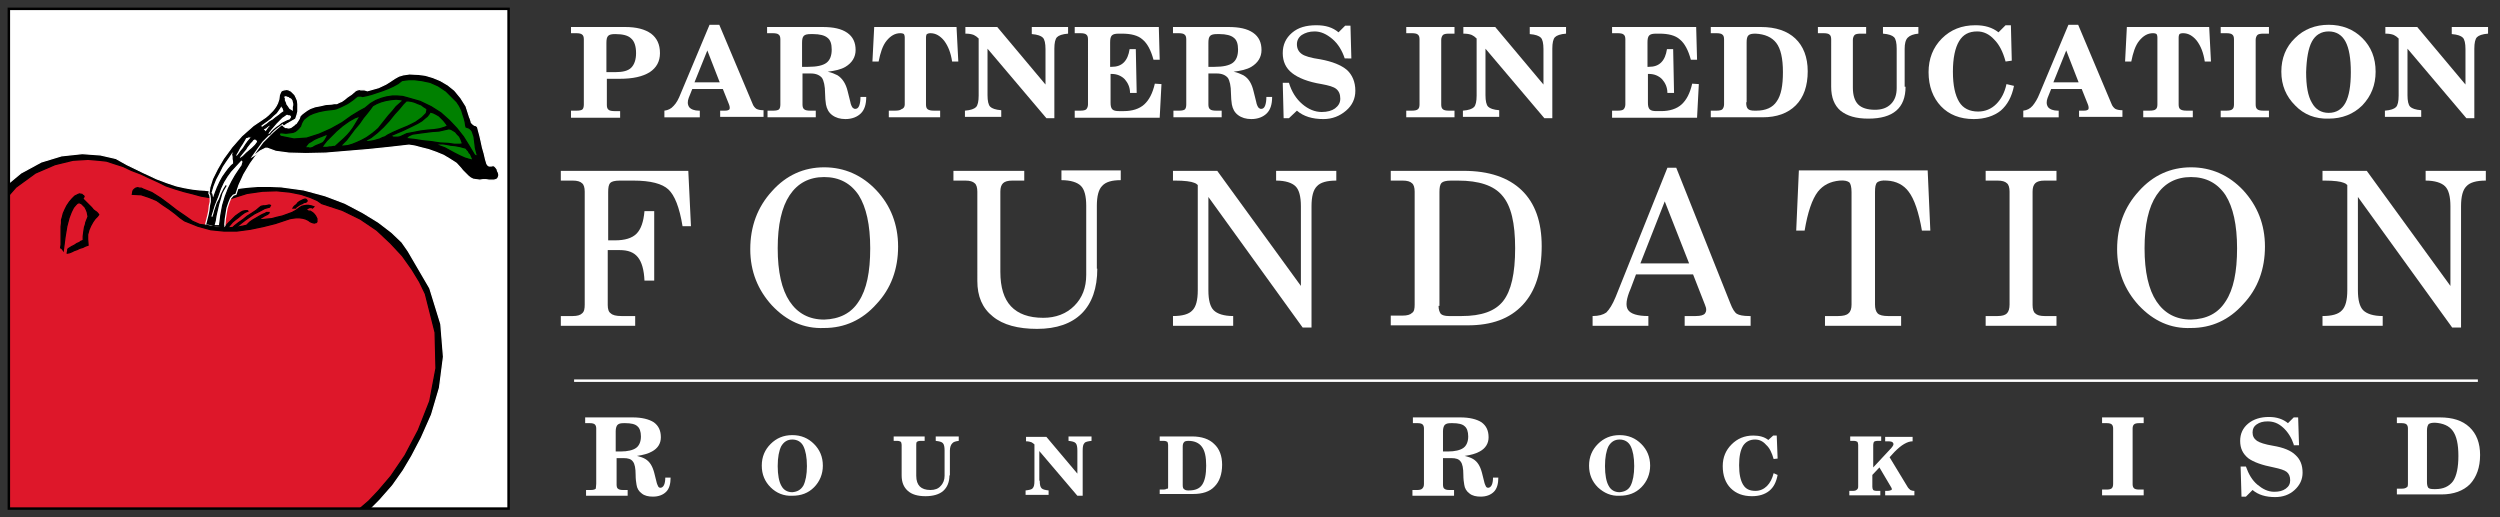 <?xml version="1.0" encoding="utf-8"?>
<!-- Generator: Adobe Illustrator 25.4.1, SVG Export Plug-In . SVG Version: 6.00 Build 0)  -->
<svg version="1.1" xmlns="http://www.w3.org/2000/svg" xmlns:xlink="http://www.w3.org/1999/xlink" x="0px" y="0px"
	 viewBox="0 0 564.8 116.9" style="enable-background:new 0 0 564.8 116.9;" xml:space="preserve">
<rect x="0" y="0" width="564.8" height="116.9" fill="#333333" stroke="none"/>
<style type="text/css">
	.st0{fill:#FFFFFF;}
	
		.st1{clip-path:url(#SVGID_00000081631996511608155260000000633637904482249117_);fill-rule:evenodd;clip-rule:evenodd;stroke:#FFFFFF;stroke-width:0.281;stroke-linecap:square;stroke-miterlimit:10;}
	
		.st2{clip-path:url(#SVGID_00000081631996511608155260000000633637904482249117_);fill-rule:evenodd;clip-rule:evenodd;fill:#DE172A;stroke:#000000;stroke-width:0.281;}
	
		.st3{clip-path:url(#SVGID_00000081631996511608155260000000633637904482249117_);fill-rule:evenodd;clip-rule:evenodd;stroke:#000000;stroke-width:0.281;}
	
		.st4{clip-path:url(#SVGID_00000081631996511608155260000000633637904482249117_);fill-rule:evenodd;clip-rule:evenodd;fill:#008000;stroke:#000000;stroke-width:0.281;}
	
		.st5{clip-path:url(#SVGID_00000081631996511608155260000000633637904482249117_);fill-rule:evenodd;clip-rule:evenodd;fill:#FFFFFF;stroke:#000000;stroke-width:0.281;}
	.st6{fill:none;stroke:#FFFFFF;stroke-width:0.562;}
</style>
<g>
	<g>
		<path class="st0" d="M131.9,23.6V8.9c0-0.5-0.1-0.9-0.4-1.1c-0.2-0.2-0.7-0.3-1.3-0.3H129V6.1h5.5h6.7c2.6,0,4.5,0.5,5.9,1.5
			c1.3,1,2,2.4,2,4.4c0,1.9-0.8,3.3-2.3,4.3c-1.6,1-3.8,1.5-6.8,1.5h-2.9v5.9c0,0.5,0.1,0.9,0.4,1.1c0.2,0.2,0.7,0.3,1.3,0.3h1.3
			v1.5h-5.4H129V25h1.3c0.6,0,1.1-0.1,1.3-0.3C131.8,24.5,131.9,24.1,131.9,23.6z M136.9,16.3h2.1c1.7,0,2.9-0.3,3.6-1
			c0.7-0.7,1.1-1.8,1.1-3.3c0-1.6-0.4-2.7-1.1-3.3c-0.7-0.7-1.9-1-3.6-1H139c-0.8,0-1.3,0.1-1.6,0.4c-0.3,0.3-0.4,0.8-0.4,1.6V16.3z
			"/>
		<path class="st0" d="M153.8,21.1l6.5-15.5h1.1h1.1l7.5,17.8c0.2,0.6,0.6,1,0.9,1.2c0.4,0.2,0.9,0.3,1.6,0.3v1.5h-4.9h-4.9V25h1.1
			c0.5,0,0.8-0.1,1-0.3c0.1-0.2,0.1-0.6-0.1-1.1l-1.4-3.5h-6.9l-0.8,2c-0.3,0.8-0.3,1.5,0.1,2.1c0.4,0.5,1.2,0.8,2.2,0.8h0.2v1.5h-4
			h-4V25c0.8-0.1,1.5-0.4,2.1-1.1C152.8,23.3,153.3,22.4,153.8,21.1z M156.9,18.6h5.7l-2.8-7.2h0L156.9,18.6z"/>
		<path class="st0" d="M176.3,23.6V8.9c0-0.5-0.1-0.9-0.4-1.1c-0.2-0.2-0.7-0.3-1.3-0.3h-1.3V6.1h5.5h7c2.5,0,4.3,0.4,5.6,1.3
			c1.3,0.9,1.9,2.2,1.9,3.9c0,1.6-0.8,2.9-2.3,3.8c-1,0.6-2.4,0.9-4,1.1c0.9,0.2,1.6,0.5,2.2,0.8c1.1,0.7,1.9,1.9,2.3,3.6l0.6,2.4
			c0.1,0.6,0.3,1,0.5,1.3c0.2,0.2,0.4,0.3,0.6,0.3c0.4,0,0.7-0.2,0.9-0.7c0.2-0.5,0.3-1.2,0.3-2h1.3c0,1.7-0.4,2.9-1.2,3.7
			c-0.8,0.8-2,1.3-3.5,1.3c-1.2,0-2.2-0.3-3-0.9c-0.8-0.6-1.2-1.4-1.4-2.4c-0.1-0.7-0.2-1.6-0.2-2.5c0-1.7-0.3-2.9-0.7-3.5
			c-0.5-0.6-1.3-1-2.5-1h-1.9v7c0,0.5,0.1,0.9,0.4,1.1c0.2,0.2,0.7,0.3,1.3,0.3h1.3v1.5h-5.4h-5.5V25h1.3c0.6,0,1.1-0.1,1.3-0.3
			C176.2,24.5,176.3,24.1,176.3,23.6z M181.3,15.1h1.3c1.9,0,3.3-0.3,4.1-0.9c0.8-0.6,1.2-1.6,1.2-3c0-1.3-0.3-2.2-1-2.7
			c-0.6-0.5-1.7-0.8-3.2-0.8h-0.5c-0.8,0-1.3,0.1-1.6,0.4c-0.3,0.3-0.4,0.8-0.4,1.6V15.1z"/>
		<path class="st0" d="M204.4,23.6V8.5c0-0.4-0.1-0.7-0.2-0.8c-0.1-0.1-0.4-0.2-0.8-0.2c-1.2,0-2.2,0.6-3.1,1.7
			c-0.9,1.1-1.4,2.7-1.8,4.7h-1.4l0.2-3.9l0.2-3.9h9.3h9.3l0.2,3.9l0.2,3.9h-1.4c-0.3-2-0.9-3.5-1.8-4.7c-0.9-1.1-1.9-1.7-3.1-1.7
			c-0.4,0-0.6,0.1-0.8,0.2c-0.1,0.1-0.2,0.4-0.2,0.8v15.1c0,0.5,0.1,0.9,0.4,1.1c0.3,0.2,0.7,0.3,1.4,0.3h1.4v1.5h-5.8h-5.8V25h1.4
			c0.7,0,1.2-0.1,1.4-0.3C204.2,24.5,204.4,24.1,204.4,23.6z"/>
		<path class="st0" d="M223.1,21.5c0,1.3,0.2,2.2,0.6,2.6c0.4,0.4,1.2,0.7,2.5,0.8v1.5h-4.1h-4.1V25c1.3-0.1,2.1-0.4,2.5-0.8
			c0.4-0.4,0.6-1.3,0.6-2.6V8.7c-0.4-0.4-0.7-0.6-1.1-0.8c-0.5-0.2-1.1-0.3-1.9-0.3V6.1h3.6h3.6l10.9,13v-8c0-1.3-0.2-2.2-0.6-2.6
			c-0.4-0.4-1.2-0.7-2.5-0.8V6.1h4.1h4.1v1.5c-1.3,0.1-2.1,0.4-2.5,0.8c-0.4,0.4-0.6,1.3-0.6,2.6v15.7h-0.9h-0.9L223.1,11V21.5z"/>
		<path class="st0" d="M242.8,26.5V25h1.3c0.6,0,1.1-0.1,1.3-0.3c0.2-0.2,0.4-0.6,0.4-1.1V8.9c0-0.5-0.1-0.9-0.4-1.1
			c-0.2-0.2-0.7-0.3-1.3-0.3h-1.3V6.1h8h11l0.1,3.7l0.1,3.7h-1.4c-0.6-2.2-1.4-3.7-2.5-4.6c-1-0.9-2.6-1.3-4.6-1.3h-0.7
			c-0.8,0-1.3,0.1-1.6,0.4c-0.3,0.3-0.4,0.8-0.4,1.6v5.5h0.3c1.2,0,2.1-0.3,2.8-1c0.7-0.7,1.1-1.7,1.3-3h1.4l0.1,4.9l0.1,5h-1.5
			c0-1.3-0.5-2.3-1.2-3.1c-0.8-0.8-1.8-1.2-3-1.2h-0.2v6.5c0,0.7,0.1,1.2,0.4,1.5c0.3,0.3,0.8,0.4,1.5,0.4h1.1
			c1.9,0,3.5-0.5,4.6-1.5c1.1-1,1.9-2.5,2.4-4.7l1.5,0.1l-0.2,3.8l-0.2,3.8h-11.2H242.8z"/>
		<path class="st0" d="M268,23.6V8.9c0-0.5-0.1-0.9-0.4-1.1c-0.2-0.2-0.7-0.3-1.3-0.3h-1.3V6.1h5.5h7c2.5,0,4.3,0.4,5.6,1.3
			c1.3,0.9,1.9,2.2,1.9,3.9c0,1.6-0.8,2.9-2.3,3.8c-1,0.6-2.4,0.9-4,1.1c0.9,0.2,1.6,0.5,2.2,0.8c1.2,0.7,1.9,1.9,2.3,3.6l0.6,2.4
			c0.1,0.6,0.3,1,0.5,1.3c0.2,0.2,0.4,0.3,0.6,0.3c0.4,0,0.7-0.2,0.9-0.7c0.2-0.5,0.3-1.2,0.3-2h1.3c0,1.7-0.4,2.9-1.2,3.7
			c-0.8,0.8-2,1.3-3.5,1.3c-1.2,0-2.2-0.3-3-0.9c-0.8-0.6-1.2-1.4-1.4-2.4c-0.1-0.7-0.2-1.6-0.2-2.5c0-1.7-0.3-2.9-0.7-3.5
			c-0.5-0.6-1.3-1-2.5-1h-1.9v7c0,0.5,0.1,0.9,0.4,1.1c0.2,0.2,0.7,0.3,1.3,0.3h1.3v1.5h-5.4h-5.5V25h1.3c0.6,0,1.1-0.1,1.3-0.3
			C267.9,24.5,268,24.1,268,23.6z M273.1,15.1h1.3c1.9,0,3.3-0.3,4.1-0.9c0.8-0.6,1.2-1.6,1.2-3c0-1.3-0.3-2.2-1-2.7
			c-0.6-0.5-1.7-0.8-3.2-0.8h-0.5c-0.8,0-1.3,0.1-1.6,0.4c-0.3,0.3-0.4,0.8-0.4,1.6V15.1z"/>
		<path class="st0" d="M303.8,13.2c-0.6-1.8-1.5-3.3-2.8-4.4c-1.3-1.1-2.6-1.7-4-1.7c-1.2,0-2.1,0.3-2.9,0.8
			c-0.7,0.5-1.1,1.2-1.1,2.1c0,1,0.4,1.7,1.1,2.2c0.7,0.5,2.1,0.9,4.2,1.2c2.7,0.5,4.7,1.3,6,2.4c1.2,1.1,1.9,2.7,1.9,4.7
			c0,1.8-0.7,3.3-2.1,4.5c-1.4,1.2-3.1,1.9-5.1,1.9c-2.5,0-4.5-0.6-6-1.9l-1.8,1.7h-1.2l-0.2-8h1.4c0.6,2,1.6,3.6,3,4.8
			c1.4,1.2,2.9,1.8,4.4,1.8c1.3,0,2.3-0.3,3-0.8c0.8-0.6,1.2-1.3,1.2-2.2c0-1-0.3-1.7-0.9-2.2c-0.6-0.5-1.7-0.8-3.3-1.1
			c-3.1-0.5-5.3-1.4-6.7-2.5c-1.4-1.1-2.1-2.6-2.1-4.5c0-1.9,0.7-3.4,2.1-4.6c1.4-1.2,3.2-1.7,5.5-1.7c2.1,0,3.7,0.5,5,1.6l1.5-1.5
			h1.2l0.2,7.4H303.8z"/>
		<path class="st0" d="M320.7,23.6V8.9c0-0.5-0.1-0.9-0.4-1.1c-0.2-0.2-0.7-0.3-1.3-0.3h-1.3V6.1h5.4h5.5v1.5h-1.3
			c-0.6,0-1.1,0.1-1.3,0.3c-0.2,0.2-0.4,0.6-0.4,1.1v14.6c0,0.5,0.1,0.9,0.4,1.1c0.2,0.2,0.7,0.3,1.3,0.3h1.3v1.5h-5.4h-5.5V25h1.3
			c0.6,0,1.1-0.1,1.3-0.3C320.6,24.5,320.7,24.1,320.7,23.6z"/>
		<path class="st0" d="M335.6,21.5c0,1.3,0.2,2.2,0.6,2.6c0.4,0.4,1.2,0.7,2.5,0.8v1.5h-4.1h-4.1V25c1.3-0.1,2.1-0.4,2.5-0.8
			c0.4-0.4,0.6-1.3,0.6-2.6V8.7c-0.4-0.4-0.7-0.6-1.1-0.8c-0.5-0.2-1.1-0.3-1.9-0.3V6.1h3.6h3.6l10.9,13v-8c0-1.3-0.2-2.2-0.6-2.6
			c-0.4-0.4-1.2-0.7-2.5-0.8V6.1h4.1h4.1v1.5c-1.3,0.1-2.1,0.4-2.5,0.8c-0.4,0.4-0.6,1.3-0.6,2.6v15.7h-0.9h-0.9L335.6,11V21.5z"/>
		<path class="st0" d="M364.2,26.5V25h1.3c0.6,0,1.1-0.1,1.3-0.3c0.2-0.2,0.4-0.6,0.4-1.1V8.9c0-0.5-0.1-0.9-0.4-1.1
			c-0.2-0.2-0.7-0.3-1.3-0.3h-1.3V6.1h8h11l0.1,3.7l0.1,3.7H382c-0.6-2.2-1.4-3.7-2.5-4.6c-1-0.9-2.6-1.3-4.6-1.3h-0.7
			c-0.8,0-1.3,0.1-1.6,0.4c-0.3,0.3-0.4,0.8-0.4,1.6v5.5h0.3c1.2,0,2.1-0.3,2.8-1c0.7-0.7,1.1-1.7,1.3-3h1.4l0.1,4.9l0.1,5h-1.5
			c0-1.3-0.5-2.3-1.2-3.1c-0.8-0.8-1.8-1.2-3-1.2h-0.2v6.5c0,0.7,0.1,1.2,0.4,1.5c0.3,0.3,0.8,0.4,1.5,0.4h1.1
			c1.9,0,3.5-0.5,4.6-1.5c1.1-1,1.9-2.5,2.4-4.7l1.5,0.1l-0.2,3.8l-0.2,3.8h-11.2H364.2z"/>
		<path class="st0" d="M389.5,23.6V8.9c0-0.5-0.1-0.9-0.4-1.1c-0.2-0.2-0.7-0.3-1.3-0.3h-1.3V6.1h5.5h5.8c3.4,0,6,0.9,7.8,2.6
			c1.8,1.7,2.8,4.2,2.8,7.4c0,3.3-0.9,5.9-2.7,7.7c-1.8,1.8-4.3,2.7-7.5,2.7H392h-5.5V25h1.3c0.6,0,1.1-0.1,1.3-0.3
			C389.3,24.5,389.5,24.1,389.5,23.6z M394.5,23.1c0,0.7,0.1,1.2,0.4,1.5c0.3,0.3,0.8,0.4,1.5,0.4h0.4c2.1,0,3.7-0.7,4.6-2.1
			c1-1.4,1.4-3.6,1.4-6.6c0-3.1-0.5-5.3-1.5-6.6c-1-1.3-2.6-2-4.7-2.1c-0.8,0-1.3,0.1-1.6,0.4c-0.3,0.3-0.4,0.8-0.4,1.6V23.1z"/>
		<path class="st0" d="M430.5,19.6c0,2.4-0.7,4.2-2.1,5.4c-1.4,1.2-3.5,1.8-6.3,1.8c-2.8,0-4.8-0.6-6.3-1.8c-1.4-1.2-2.1-3-2.1-5.4
			V8.9c0-0.5-0.1-0.9-0.4-1.1c-0.2-0.2-0.7-0.3-1.3-0.3h-1.3V6.1h5.4h5.5v1.5h-1.3c-0.6,0-1.1,0.1-1.3,0.3c-0.2,0.2-0.4,0.6-0.4,1.1
			v10.8c0,1.7,0.4,3,1.2,3.8c0.8,0.8,2.1,1.2,3.8,1.2c1.5,0,2.7-0.4,3.6-1.3c0.9-0.9,1.3-2.1,1.3-3.6V11c0-1.3-0.2-2.2-0.6-2.6
			c-0.4-0.4-1.2-0.7-2.5-0.8V6.1h4h4v1.5c-1.1,0.1-1.9,0.4-2.4,0.9c-0.5,0.5-0.7,1.4-0.7,2.5V19.6z"/>
		<path class="st0" d="M455,19.4c-0.5,2.5-1.5,4.3-3,5.6c-1.5,1.2-3.6,1.9-6.1,1.9c-3.1,0-5.6-1-7.4-2.9c-1.8-1.9-2.8-4.5-2.8-7.7
			c0-3,1-5.6,3-7.6c2-2,4.5-3,7.6-3c2.1,0,3.8,0.5,5.2,1.6l1.6-1.6h1.2l0.2,8l-1.4,0.2c-0.6-2.2-1.4-3.8-2.6-5
			c-1.1-1.2-2.4-1.8-3.8-1.8c-1.9,0-3.2,0.7-4.1,2.2c-0.9,1.5-1.4,3.8-1.4,6.9c0,3.1,0.5,5.3,1.4,6.8c0.9,1.5,2.4,2.2,4.3,2.2
			c1.6,0,3-0.6,4.1-1.7c1.1-1.1,1.9-2.6,2.3-4.5L455,19.4z"/>
		<path class="st0" d="M460.8,21.1l6.5-15.5h1.1h1.1l7.5,17.8c0.2,0.6,0.6,1,0.9,1.2c0.4,0.2,0.9,0.3,1.6,0.3v1.5h-4.9h-4.9V25h1.1
			c0.5,0,0.8-0.1,1-0.3c0.1-0.2,0.1-0.6-0.1-1.1l-1.4-3.5h-6.9l-0.8,2c-0.3,0.8-0.3,1.5,0.1,2.1c0.4,0.5,1.2,0.8,2.2,0.8h0.2v1.5h-4
			h-4V25c0.8-0.1,1.5-0.4,2.1-1.1C459.7,23.3,460.3,22.4,460.8,21.1z M463.9,18.6h5.7l-2.8-7.2h0L463.9,18.6z"/>
		<path class="st0" d="M487.4,23.6V8.5c0-0.4-0.1-0.7-0.2-0.8c-0.1-0.1-0.4-0.2-0.8-0.2c-1.2,0-2.2,0.6-3.1,1.7
			c-0.9,1.1-1.4,2.7-1.8,4.7h-1.4l0.2-3.9l0.2-3.9h9.3h9.3l0.2,3.9l0.2,3.9h-1.4c-0.3-2-0.9-3.5-1.8-4.7c-0.9-1.1-1.9-1.7-3.1-1.7
			c-0.4,0-0.7,0.1-0.8,0.2c-0.1,0.1-0.2,0.4-0.2,0.8v15.1c0,0.5,0.1,0.9,0.4,1.1c0.3,0.2,0.7,0.3,1.4,0.3h1.4v1.5H490h-5.8V25h1.4
			c0.7,0,1.2-0.1,1.4-0.3C487.3,24.5,487.4,24.1,487.4,23.6z"/>
		<path class="st0" d="M504.7,23.6V8.9c0-0.5-0.1-0.9-0.4-1.1c-0.2-0.2-0.7-0.3-1.3-0.3h-1.3V6.1h5.4h5.5v1.5h-1.3
			c-0.6,0-1.1,0.1-1.3,0.3c-0.2,0.2-0.4,0.6-0.4,1.1v14.6c0,0.5,0.1,0.9,0.4,1.1c0.2,0.2,0.7,0.3,1.3,0.3h1.3v1.5h-5.4h-5.5V25h1.3
			c0.6,0,1.1-0.1,1.3-0.3C504.6,24.5,504.7,24.1,504.7,23.6z"/>
		<path class="st0" d="M518.5,23.8c-2-2-3.1-4.5-3.1-7.6c0-3,1-5.6,3.1-7.6c2-2,4.6-3,7.6-3c3,0,5.6,1,7.6,3c2,2,3,4.5,3,7.6
			c0,3-1,5.5-3,7.6c-2,2-4.6,3-7.6,3C523.1,26.9,520.5,25.9,518.5,23.8z M529.9,23.2c0.8-1.5,1.2-3.8,1.2-6.9c0-3.1-0.4-5.4-1.2-6.9
			c-0.8-1.5-2.1-2.3-3.8-2.3c-1.7,0-3,0.8-3.8,2.3c-0.8,1.5-1.2,3.8-1.3,6.9c0,3.1,0.4,5.4,1.3,6.9c0.8,1.5,2.1,2.3,3.8,2.3
			C527.8,25.5,529.1,24.7,529.9,23.2z"/>
		<path class="st0" d="M543.9,21.5c0,1.3,0.2,2.2,0.6,2.6c0.4,0.4,1.2,0.7,2.5,0.8v1.5h-4.1h-4.1V25c1.3-0.1,2.1-0.4,2.5-0.8
			c0.4-0.4,0.6-1.3,0.6-2.6V8.7c-0.4-0.4-0.7-0.6-1.1-0.8c-0.5-0.2-1.1-0.3-1.9-0.3V6.1h3.6h3.6l10.9,13v-8c0-1.3-0.2-2.2-0.6-2.6
			c-0.4-0.4-1.2-0.7-2.5-0.8V6.1h4.1h4.1v1.5c-1.3,0.1-2.1,0.4-2.5,0.8c-0.4,0.4-0.6,1.3-0.6,2.6v15.7h-0.9h-0.9L543.9,11V21.5z"/>
	</g>
	<g>
		<path class="st0" d="M132.1,68.8V43.3c0-0.9-0.2-1.6-0.6-1.9c-0.4-0.4-1.1-0.6-2.1-0.6h-2.7v-2.2h10.7h18.1l0.3,6.2l0.3,6.3h-1.9
			c-0.7-4.3-1.8-7-3.2-8.3c-1.4-1.3-4-2-7.9-2h-3.1c-1.1,0-1.8,0.2-2.1,0.5c-0.4,0.4-0.5,1.1-0.5,2.1v10.9h1.5
			c2.3,0,3.9-0.5,4.9-1.5c1-1,1.6-2.7,1.8-5.1h2.2v7.8v7.9h-2.2c-0.1-2.4-0.6-4.2-1.5-5.3c-0.9-1.1-2.2-1.6-4.1-1.6h-2.7v12.4
			c0,0.9,0.2,1.6,0.7,1.9c0.4,0.4,1.2,0.6,2.4,0.6h3.1v2.2h-8.4h-8.4v-2.2h2.7c1,0,1.7-0.2,2.1-0.6C132,70.4,132.1,69.7,132.1,68.8z
			"/>
		<path class="st0" d="M174.4,69c-3.2-3.5-4.9-7.7-4.9-12.7c0-5.1,1.6-9.5,4.9-13.1c3.2-3.6,7.2-5.4,11.8-5.4
			c4.6,0,8.6,1.8,11.8,5.2s4.9,7.7,4.9,12.7c0,5.1-1.6,9.5-4.9,13c-3.2,3.6-7.2,5.4-11.8,5.4C181.6,74.3,177.7,72.5,174.4,69z
			 M194,68.1c1.8-2.7,2.6-6.7,2.6-12c0-5.3-0.9-9.3-2.6-12c-1.8-2.7-4.4-4.1-7.8-4.1c-3.4,0-6,1.4-7.8,4.1c-1.8,2.7-2.7,6.7-2.7,12
			c0,5.3,0.9,9.3,2.7,12c1.8,2.7,4.4,4.1,7.8,4.1C189.6,72.1,192.3,70.8,194,68.1z"/>
		<path class="st0" d="M247.9,60.7c0,4.4-1.2,7.8-3.5,10.1c-2.3,2.3-5.7,3.5-10.1,3.5c-4.3,0-7.7-0.9-10-2.8c-2.4-1.9-3.5-4.6-3.5-8
			V43.3c0-0.9-0.2-1.6-0.6-1.9c-0.4-0.4-1.1-0.6-2.1-0.6h-2.7v-2.2h8h8v2.2h-2.7c-1,0-1.7,0.2-2.1,0.6c-0.4,0.4-0.6,1-0.6,1.9v18.1
			c0,3.5,0.8,6.1,2.4,7.8c1.6,1.7,4,2.6,7.3,2.6c2.8,0,5.2-0.9,7-2.7c1.8-1.8,2.7-4.1,2.7-7V46.5c0-2.2-0.4-3.7-1.2-4.5
			c-0.8-0.8-2.3-1.3-4.4-1.3v-2.2h6.7h6.7v2.2c-2,0-3.4,0.4-4.2,1.3c-0.8,0.8-1.2,2.3-1.2,4.5V60.7z"/>
		<path class="st0" d="M273,65.6c0,2.2,0.4,3.7,1.2,4.5c0.8,0.8,2.3,1.3,4.4,1.3v2.2h-6.8h-6.8v-2.2c2.1,0,3.6-0.4,4.4-1.3
			c0.8-0.8,1.2-2.3,1.2-4.5V41.8c-0.3-0.3-0.5-0.4-0.8-0.5c-0.7-0.3-2.2-0.5-4.3-0.5h-0.5v-2.2h5h5l18.9,26v-18
			c0-2.2-0.4-3.7-1.2-4.5c-0.8-0.8-2.3-1.3-4.4-1.3v-2.2h6.8h6.8v2.2c-2.1,0-3.6,0.4-4.4,1.3c-0.8,0.8-1.2,2.3-1.2,4.5v27.4h-1h-1
			L273,44.5V65.6z"/>
		<path class="st0" d="M319.6,68.8V43.3c0-0.9-0.2-1.6-0.6-1.9c-0.4-0.4-1.1-0.6-2.1-0.6h-2.7v-2.2h8h8.5c5.7,0,10.1,1.5,13.1,4.4
			s4.5,7.1,4.5,12.6c0,5.8-1.4,10.2-4.3,13.3c-2.9,3.1-7,4.6-12.4,4.6h-9.4h-8v-2.2h2.7c1,0,1.7-0.2,2.1-0.6
			C319.5,70.4,319.6,69.7,319.6,68.8z M325,69.1c0,0.8,0.2,1.4,0.5,1.8c0.3,0.3,0.9,0.5,1.8,0.5h2.9c4.5,0,7.6-1.1,9.4-3.4
			c1.8-2.3,2.7-6.2,2.7-11.9c0-5.7-0.9-9.6-2.9-11.9c-1.9-2.3-5.3-3.4-10-3.4h-1.6c-1.1,0-1.8,0.2-2.1,0.5c-0.4,0.4-0.5,1.1-0.5,2.1
			V69.1z"/>
		<path class="st0" d="M365,67.1l11.7-29.2h1h1l12.2,30.6c0.5,1.3,1,2.1,1.5,2.4c0.5,0.3,1.4,0.5,2.8,0.5h0.3v2.2H388h-7.4v-2.2h2.5
			c1.1,0,1.8-0.2,2.1-0.6c0.3-0.4,0.4-1,0-1.9l-2.7-6.9h-12.9l-1.2,3.2c-1,2.3-1.2,3.9-0.6,4.8c0.6,0.9,2.1,1.4,4.6,1.4v2.2h-6.3
			h-6.3v-2.2c1.4,0,2.4-0.3,3.1-0.8C363.6,69.9,364.3,68.8,365,67.1z M370.6,59.5h11l-5.5-14h0L370.6,59.5z"/>
		<path class="st0" d="M418.3,68.8V43.4c0-1.1-0.2-1.9-0.5-2.2c-0.4-0.3-1.1-0.5-2.2-0.4c-2.1,0.2-3.7,1-4.9,2.5
			c-1.3,1.7-2.3,4.6-3,8.8h-1.9l0.3-6.8l0.3-6.8H421h14.5l0.3,6.8l0.3,6.8h-1.9c-0.7-4.1-1.7-7.1-3-8.8c-1.1-1.5-2.8-2.4-4.9-2.5
			c-1.1-0.1-1.8,0.1-2.2,0.4c-0.4,0.4-0.5,1.1-0.5,2.2v25.4c0,0.9,0.2,1.6,0.6,2c0.4,0.4,1.2,0.6,2.3,0.6h3v2.2H421h-8.7v-2.2h3
			c1.1,0,1.9-0.2,2.3-0.6C418.1,70.4,418.3,69.7,418.3,68.8z"/>
		<path class="st0" d="M454,68.8V43.3c0-0.9-0.2-1.6-0.6-1.9c-0.4-0.4-1.1-0.6-2.1-0.6h-2.7v-2.2h8h8v2.2h-2.7c-1,0-1.7,0.2-2.1,0.6
			c-0.4,0.4-0.6,1-0.6,1.9v25.6c0,0.9,0.2,1.6,0.6,1.9c0.4,0.4,1.1,0.6,2.1,0.6h2.7v2.2h-8h-8v-2.2h2.7c1,0,1.7-0.2,2.1-0.6
			C453.8,70.4,454,69.7,454,68.8z"/>
		<path class="st0" d="M483.2,69c-3.2-3.5-4.9-7.7-4.9-12.7c0-5.1,1.6-9.5,4.9-13.1c3.2-3.6,7.2-5.4,11.8-5.4
			c4.6,0,8.6,1.8,11.8,5.2c3.2,3.5,4.9,7.7,4.9,12.7c0,5.1-1.6,9.5-4.9,13c-3.2,3.6-7.2,5.4-11.8,5.4
			C490.4,74.3,486.5,72.5,483.2,69z M502.8,68.1c1.8-2.7,2.6-6.7,2.6-12c0-5.3-0.9-9.3-2.6-12c-1.8-2.7-4.4-4.1-7.8-4.1
			c-3.4,0-6,1.4-7.8,4.1c-1.8,2.7-2.7,6.7-2.7,12c0,5.3,0.9,9.3,2.7,12c1.8,2.7,4.4,4.1,7.8,4.1C498.5,72.1,501.1,70.8,502.8,68.1z"
			/>
		<path class="st0" d="M532.7,65.6c0,2.2,0.4,3.7,1.2,4.5c0.8,0.8,2.3,1.3,4.4,1.3v2.2h-6.8h-6.8v-2.2c2.1,0,3.6-0.4,4.4-1.3
			c0.8-0.8,1.2-2.3,1.2-4.5V41.8c-0.3-0.3-0.5-0.4-0.8-0.5c-0.7-0.3-2.2-0.5-4.3-0.5h-0.5v-2.2h5h5l18.9,26v-18
			c0-2.2-0.4-3.7-1.2-4.5c-0.8-0.8-2.3-1.3-4.4-1.3v-2.2h6.8h6.8v2.2c-2.1,0-3.6,0.4-4.4,1.3c-0.8,0.8-1.2,2.3-1.2,4.5v27.4h-1h-1
			l-21.3-29.5V65.6z"/>
	</g>
	<g>
		<path class="st0" d="M134.7,109.3V96.8c0-0.4-0.1-0.7-0.3-0.9c-0.2-0.2-0.6-0.3-1.1-0.3h-1.1v-1.3h4.7h6c2.1,0,3.7,0.4,4.8,1.1
			c1.1,0.8,1.6,1.9,1.6,3.4c0,1.4-0.7,2.5-2,3.2c-0.9,0.5-2,0.8-3.4,1c0.8,0.2,1.4,0.4,1.9,0.7c1,0.6,1.6,1.6,2,3.1l0.5,2
			c0.1,0.5,0.3,0.9,0.4,1.1c0.1,0.2,0.3,0.3,0.5,0.3c0.3,0,0.6-0.2,0.8-0.6c0.2-0.4,0.3-1,0.3-1.7h1.2c0,1.4-0.3,2.5-1,3.2
			c-0.7,0.7-1.7,1.1-3,1.1c-1,0-1.9-0.2-2.5-0.7c-0.7-0.5-1.1-1.2-1.2-2c-0.1-0.6-0.2-1.3-0.2-2.2c0-1.5-0.2-2.5-0.6-3
			c-0.4-0.6-1.1-0.8-2.1-0.8h-1.6v6c0,0.4,0.1,0.8,0.3,0.9c0.2,0.2,0.6,0.3,1.1,0.3h1.1v1.3h-4.7h-4.7v-1.3h1.1
			c0.5,0,0.9-0.1,1.1-0.3C134.6,110.1,134.7,109.8,134.7,109.3z M139.1,102h1.1c1.6,0,2.8-0.3,3.5-0.8c0.7-0.5,1.1-1.4,1.1-2.6
			c0-1.1-0.3-1.9-0.8-2.3c-0.5-0.5-1.5-0.7-2.7-0.7h-0.4c-0.7,0-1.1,0.1-1.4,0.4c-0.2,0.2-0.4,0.7-0.4,1.4V102z"/>
		<path class="st0" d="M174.1,110.1c-1.3-1.3-2-2.9-2-4.9c0-2,0.7-3.6,2-4.9c1.3-1.3,2.9-2,4.9-2c2,0,3.6,0.7,4.9,2
			c1.3,1.3,2,2.9,2,4.9c0,1.9-0.7,3.6-2,4.9c-1.3,1.3-2.9,1.9-4.9,1.9C177.1,112.1,175.4,111.4,174.1,110.1z M181.5,109.7
			c0.5-1,0.8-2.5,0.8-4.4c0-2-0.3-3.5-0.8-4.5c-0.5-1-1.4-1.5-2.5-1.5c-1.1,0-1.9,0.5-2.5,1.5c-0.5,1-0.8,2.5-0.8,4.5
			c0,2,0.3,3.5,0.8,4.4c0.5,1,1.4,1.5,2.5,1.5C180.1,111.1,180.9,110.7,181.5,109.7z"/>
		<path class="st0" d="M214.5,107.4c0,1.5-0.5,2.7-1.4,3.5c-0.9,0.8-2.3,1.2-4,1.2c-1.8,0-3.1-0.4-4-1.2c-0.9-0.8-1.4-1.9-1.4-3.5
			v-6.9c0-0.3-0.1-0.6-0.2-0.7c-0.2-0.1-0.4-0.2-0.8-0.2h-0.8v-1h3.5h3.5v1H208c-0.4,0-0.7,0.1-0.8,0.2c-0.2,0.1-0.2,0.4-0.2,0.7v7
			c0,1.1,0.3,1.9,0.8,2.4c0.5,0.5,1.3,0.8,2.4,0.8c1,0,1.8-0.3,2.3-0.9c0.6-0.6,0.9-1.4,0.9-2.3v-5.7c0-0.8-0.1-1.4-0.4-1.7
			c-0.3-0.3-0.8-0.4-1.6-0.5v-1h2.6h2.6v1c-0.7,0.1-1.2,0.2-1.5,0.6c-0.3,0.3-0.5,0.9-0.5,1.6V107.4z"/>
		<path class="st0" d="M234.9,108.6c0,0.8,0.1,1.4,0.4,1.7c0.3,0.3,0.8,0.4,1.6,0.5v1h-2.6h-2.6v-1c0.8-0.1,1.4-0.2,1.6-0.5
			c0.3-0.3,0.4-0.8,0.4-1.7v-8.2c-0.2-0.2-0.5-0.4-0.7-0.5c-0.3-0.1-0.7-0.2-1.2-0.2v-1h2.3h2.3l7,8.3v-5.2c0-0.8-0.1-1.4-0.4-1.7
			c-0.3-0.3-0.8-0.4-1.6-0.5v-1h2.6h2.6v1c-0.8,0.1-1.4,0.2-1.6,0.5c-0.3,0.3-0.4,0.8-0.4,1.7V112h-0.6h-0.6l-8.6-10.1V108.6z"/>
		<path class="st0" d="M263.9,109.9v-9.4c0-0.3-0.1-0.6-0.2-0.7c-0.2-0.1-0.4-0.2-0.8-0.2H262v-1h3.5h3.8c2.2,0,3.9,0.6,5,1.7
			c1.2,1.1,1.8,2.7,1.8,4.7c0,2.1-0.6,3.8-1.7,4.9c-1.1,1.2-2.8,1.7-4.8,1.7h-4H262v-1h0.8c0.4,0,0.7-0.1,0.8-0.2
			C263.9,110.5,263.9,110.3,263.9,109.9z M267.2,109.6c0,0.5,0.1,0.8,0.3,0.9c0.2,0.2,0.5,0.3,0.9,0.3h0.2c1.4,0,2.4-0.4,3-1.3
			c0.6-0.9,0.9-2.3,0.9-4.3c0-2-0.3-3.4-1-4.3c-0.6-0.8-1.6-1.3-3-1.3c-0.5,0-0.9,0.1-1,0.3c-0.2,0.2-0.3,0.5-0.3,1V109.6z"/>
		<path class="st0" d="M321.7,109.3V96.8c0-0.4-0.1-0.7-0.3-0.9c-0.2-0.2-0.6-0.3-1.1-0.3h-1.1v-1.3h4.7h6c2.1,0,3.7,0.4,4.8,1.1
			c1.1,0.8,1.6,1.9,1.6,3.4c0,1.4-0.7,2.5-2,3.2c-0.9,0.5-2,0.8-3.4,1c0.8,0.2,1.4,0.4,1.9,0.7c1,0.6,1.6,1.6,2,3.1l0.5,2
			c0.1,0.5,0.3,0.9,0.4,1.1c0.1,0.2,0.3,0.3,0.5,0.3c0.3,0,0.6-0.2,0.8-0.6c0.2-0.4,0.3-1,0.3-1.7h1.2c0,1.4-0.3,2.5-1,3.2
			c-0.7,0.7-1.7,1.1-3,1.1c-1,0-1.9-0.2-2.5-0.7c-0.7-0.5-1.1-1.2-1.2-2c-0.1-0.6-0.2-1.3-0.2-2.2c0-1.5-0.2-2.5-0.6-3
			c-0.4-0.6-1.1-0.8-2.1-0.8H326v6c0,0.4,0.1,0.8,0.3,0.9c0.2,0.2,0.6,0.3,1.1,0.3h1.1v1.3h-4.7h-4.7v-1.3h1.1
			c0.5,0,0.9-0.1,1.1-0.3C321.6,110.1,321.7,109.8,321.7,109.3z M326,102h1.1c1.6,0,2.8-0.3,3.5-0.8c0.7-0.5,1.1-1.4,1.1-2.6
			c0-1.1-0.3-1.9-0.8-2.3c-0.5-0.5-1.5-0.7-2.7-0.7h-0.4c-0.7,0-1.1,0.1-1.4,0.4c-0.2,0.2-0.4,0.7-0.4,1.4V102z"/>
		<path class="st0" d="M361,110.1c-1.3-1.3-2-2.9-2-4.9c0-2,0.7-3.6,2-4.9c1.3-1.3,2.9-2,4.9-2c2,0,3.6,0.7,4.9,2
			c1.3,1.3,2,2.9,2,4.9c0,1.9-0.7,3.6-2,4.9c-1.3,1.3-2.9,1.9-4.9,1.9C364,112.1,362.4,111.4,361,110.1z M368.4,109.7
			c0.5-1,0.8-2.5,0.8-4.4c0-2-0.3-3.5-0.8-4.5c-0.5-1-1.4-1.5-2.5-1.5c-1.1,0-1.9,0.5-2.5,1.5c-0.5,1-0.8,2.5-0.8,4.5
			c0,2,0.3,3.5,0.8,4.4c0.5,1,1.4,1.5,2.5,1.5C367,111.1,367.9,110.7,368.4,109.7z"/>
		<path class="st0" d="M401.6,107.3c-0.3,1.6-0.9,2.8-1.9,3.6c-1,0.8-2.3,1.2-3.9,1.2c-2,0-3.6-0.6-4.8-1.8c-1.2-1.2-1.8-2.9-1.8-5
			c0-2,0.7-3.6,2-4.9c1.3-1.3,2.9-2,4.9-2c1.4,0,2.5,0.3,3.4,1l1.1-1h0.8l0.2,5.2l-0.9,0.1c-0.4-1.4-0.9-2.5-1.7-3.2
			c-0.7-0.8-1.5-1.2-2.5-1.2c-1.2,0-2.1,0.5-2.7,1.4c-0.6,1-0.9,2.4-0.9,4.4c0,2,0.3,3.4,0.9,4.4c0.6,1,1.5,1.4,2.8,1.4
			c1,0,1.9-0.4,2.6-1.1c0.7-0.7,1.2-1.7,1.5-2.9L401.6,107.3z"/>
		<path class="st0" d="M419.8,109.9v-9.4c0-0.3-0.1-0.6-0.2-0.7c-0.2-0.1-0.4-0.2-0.8-0.2h-0.8v-1h3.5h3.5v1h-0.8
			c-0.4,0-0.7,0.1-0.8,0.2c-0.1,0.1-0.2,0.4-0.2,0.7v5.1l4.1-4.4c0.4-0.5,0.6-0.8,0.4-1.1c-0.1-0.3-0.5-0.4-1.2-0.4h-0.6v-1h3.1h3.1
			v1c-0.6,0-1.2,0.2-1.9,0.6c-0.7,0.4-1.4,1-2.2,1.8l-1.1,1.2l4,6.6c0.2,0.4,0.5,0.6,0.7,0.8c0.2,0.1,0.5,0.2,0.9,0.2v1h-3.3h-3.3
			v-1h0.3c0.6,0,0.9-0.1,1.1-0.2s0.1-0.4-0.1-0.7l-2.6-4.4l-1.6,1.7v2.7c0,0.3,0.1,0.6,0.2,0.7c0.1,0.1,0.4,0.2,0.8,0.2h0.8v1h-3.5
			h-3.5v-1h0.8c0.4,0,0.7-0.1,0.8-0.2C419.7,110.5,419.8,110.3,419.8,109.9z"/>
		<path class="st0" d="M477.4,109.3V96.8c0-0.4-0.1-0.7-0.3-0.9c-0.2-0.2-0.6-0.3-1.1-0.3h-1.1v-1.3h4.7h4.7v1.3h-1.1
			c-0.5,0-0.9,0.1-1.1,0.3c-0.2,0.2-0.3,0.5-0.3,0.9v12.6c0,0.4,0.1,0.7,0.3,0.9c0.2,0.2,0.6,0.3,1.1,0.3h1.1v1.3h-4.7h-4.7v-1.3
			h1.1c0.5,0,0.9-0.1,1.1-0.3C477.3,110.1,477.4,109.8,477.4,109.3z"/>
		<path class="st0" d="M518.2,100.4c-0.5-1.5-1.3-2.8-2.4-3.8c-1.1-1-2.2-1.4-3.5-1.4c-1,0-1.8,0.2-2.5,0.7c-0.6,0.4-0.9,1-0.9,1.8
			c0,0.8,0.3,1.4,1,1.9c0.6,0.4,1.8,0.8,3.6,1.1c2.4,0.4,4.1,1.1,5.1,2.1c1.1,1,1.6,2.3,1.6,4c0,1.5-0.6,2.8-1.8,3.9
			c-1.2,1.1-2.7,1.6-4.4,1.6c-2.1,0-3.8-0.5-5.1-1.6l-1.5,1.5h-1l-0.2-6.8h1.2c0.6,1.7,1.4,3.1,2.6,4.1c1.2,1,2.4,1.6,3.8,1.6
			c1.1,0,1.9-0.2,2.6-0.7c0.7-0.5,1-1.1,1-1.9c0-0.9-0.3-1.5-0.8-1.9s-1.5-0.7-2.9-1c-2.6-0.5-4.6-1.2-5.8-2.1
			c-1.2-1-1.8-2.2-1.8-3.9c0-1.6,0.6-2.9,1.8-3.9c1.2-1,2.8-1.5,4.7-1.5c1.8,0,3.2,0.5,4.3,1.4l1.3-1.3h1l0.2,6.3H518.2z"/>
		<path class="st0" d="M544,109.3V96.8c0-0.4-0.1-0.7-0.3-0.9c-0.2-0.2-0.6-0.3-1.1-0.3h-1.1v-1.3h4.7h5c2.9,0,5.1,0.7,6.7,2.2
			c1.6,1.5,2.4,3.6,2.4,6.3c0,2.8-0.8,5-2.3,6.6c-1.5,1.5-3.7,2.3-6.4,2.3h-5.4h-4.7v-1.3h1.1c0.5,0,0.9-0.1,1.1-0.3
			C543.9,110.1,544,109.8,544,109.3z M548.3,108.9c0,0.6,0.1,1,0.3,1.3c0.2,0.2,0.6,0.3,1.3,0.3h0.3c1.8,0,3.1-0.6,4-1.8
			c0.8-1.2,1.2-3.1,1.2-5.7c0-2.6-0.4-4.5-1.3-5.7c-0.8-1.1-2.2-1.7-4-1.8c-0.7,0-1.1,0.1-1.4,0.3c-0.2,0.2-0.4,0.7-0.4,1.4V108.9z"
			/>
	</g>
	<g>
		<defs>
			<rect id="SVGID_1_" x="2" y="2" width="112.9" height="112.9"/>
		</defs>
		<use xlink:href="#SVGID_1_"  style="overflow:visible;fill-rule:evenodd;clip-rule:evenodd;fill:#FFFFFF;"/>
		<clipPath id="SVGID_00000023993084493775200030000014780050544217377189_">
			<use xlink:href="#SVGID_1_"  style="overflow:visible;"/>
		</clipPath>
		
			<polygon style="clip-path:url(#SVGID_00000023993084493775200030000014780050544217377189_);fill-rule:evenodd;clip-rule:evenodd;stroke:#FFFFFF;stroke-width:0.281;stroke-linecap:square;stroke-miterlimit:10;" points="
			47.1,43 45.1,42.9 43.4,42.7 41.7,42.4 39.9,42 37.8,41.3 35.4,40.4 32.4,39 28.7,37.2 26.2,35.8 22.7,35 18.6,34.7 13.9,35.2 
			9.3,36.6 4.7,39.1 0.5,42.6 -3.1,47.5 -4.7,50.3 -6.6,55.4 -8.3,62.6 -9.3,71.9 -8.8,83.1 -6.5,96 -1.7,110.6 6,126.6 6.5,127.2 
			6.9,127.8 7.4,128.2 7.9,128.7 8.5,129 9,129.5 9.6,130 9.9,130.5 10.8,131.8 11.7,132.9 13.1,133.9 14.6,134.6 16.7,135.1 
			19.3,135.2 22.5,135 26.3,134.3 27.5,134.1 28.7,133.9 30,133.9 31.3,134 32.7,134.3 34.2,135.1 35.8,136.3 37.5,138 39.7,139.8 
			42,141.4 44.4,142.4 46.9,143.1 49.5,143.2 52.4,142.7 55.5,141.7 58.8,139.9 59.8,139.6 60.9,139.1 62.2,138.5 63.5,137.7 
			64.9,136.5 66.3,135.1 67.7,133.2 69.2,131 71,128.1 73.3,125.3 76.2,122.3 79.4,119.3 82.7,116.1 85.8,113 88.7,109.7 
			91.1,106.3 93,103.1 95.2,98.9 97.5,93.7 99.3,87.6 100.2,80.6 99.6,73.2 97.1,65.1 92.2,56.7 90.8,54.7 88.5,52.5 85.5,50.2 
			81.9,48 77.9,45.9 73.4,44.2 68.6,42.9 63.5,42.2 60.9,42.1 58.3,42.1 55.8,42.3 53.4,42.6 51.3,42.8 49.4,43 47.8,43.1 46.4,43 
			47.1,43 		"/>
		
			<polygon style="clip-path:url(#SVGID_00000023993084493775200030000014780050544217377189_);fill-rule:evenodd;clip-rule:evenodd;fill:#DE172A;stroke:#000000;stroke-width:0.281;" points="
			52,44.9 50.5,44.9 48.9,44.8 47.2,44.6 45.4,44.3 43.6,43.8 41.6,43.3 39.6,42.7 37.5,42 35.7,41.1 33.7,40.2 31.8,39.3 
			29.7,38.5 27.8,37.6 25.9,37 24.1,36.4 22.3,36.2 19.9,36 16.5,36.2 12.4,37.2 8,39.1 3.6,42.3 -0.6,47.1 -4.3,53.7 -7.3,62.4 
			-7.6,68.4 -7.7,75.4 -7.1,83.2 -5.9,91.5 -3.8,100.3 -0.8,109.3 3.3,118.4 8.7,127.4 10.2,129.2 11.9,130.8 13.8,132 15.7,133 
			17.7,133.5 19.7,133.7 21.7,133.6 23.5,133.1 25.3,132.7 27.4,132.5 29.5,132.7 31.7,133.1 34,133.8 36.1,134.7 38,136 
			39.6,137.5 40.7,138.3 41.9,139.2 43.4,140 44.9,140.8 46.6,141.3 48.3,141.7 50,141.7 51.7,141.2 53.7,140.4 55.8,139.7 
			58,138.9 60.2,137.8 62.4,136.4 64.6,134.6 66.7,132.2 68.7,129.1 70.6,126.2 72.5,123.6 74.6,121.3 76.5,119.3 78.5,117.4 
			80.3,115.8 81.9,114.4 83.3,113.2 85.4,111 88.3,107.6 91.5,102.9 94.5,97.2 97.1,90.6 98.5,83.2 98.3,75.1 96.1,66.4 94.8,63.7 
			93.1,60.9 90.9,57.8 88.2,54.9 85.1,52 81.4,49.5 77.3,47.5 72.7,46 71.7,45.3 70.1,44.6 68,43.9 65.5,43.4 62.5,43.1 59.3,43.2 
			55.8,43.7 52,44.9 		"/>
		
			<polygon style="clip-path:url(#SVGID_00000023993084493775200030000014780050544217377189_);fill-rule:evenodd;clip-rule:evenodd;stroke:#FFFFFF;stroke-width:0.281;stroke-linecap:square;stroke-miterlimit:10;" points="
			66.8,26.9 64.7,28.1 62.5,29.8 60.4,32 58.4,34.4 56.6,36.9 55.1,39.4 54,41.8 53.3,43.9 52.7,44.1 52.1,44.8 51.7,45.8 51.3,47 
			51.1,48.2 50.9,49.5 50.8,50.7 50.9,51.7 50.3,51.5 49.6,51.4 48.9,51.3 48.1,51.2 47.5,51 47,50.9 46.6,50.9 46.4,50.9 
			46.7,49.7 47,48.5 47.2,47.5 47.3,46.5 47.5,45.6 47.5,44.8 47.4,44.1 47.2,43.7 47.4,42.3 48,40.4 49.1,38.2 50.5,35.8 
			52.4,33.2 54.6,30.7 57.2,28.4 60,26.5 60.6,26 61.1,25.5 61.6,25 62,24.5 62.4,23.9 62.7,23.3 63,22.4 63.1,21.5 63.3,21 
			63.5,20.6 63.8,20.4 64.2,20.3 64.8,20.2 65.2,20.3 65.8,20.6 66.2,21 66.6,21.4 66.9,22 67.2,22.7 67.3,23.5 67.3,24.3 
			67.3,25.2 67.1,26 66.8,26.9 		"/>
		
			<polygon style="clip-path:url(#SVGID_00000023993084493775200030000014780050544217377189_);fill-rule:evenodd;clip-rule:evenodd;stroke:#FFFFFF;stroke-width:0.281;stroke-linecap:square;stroke-miterlimit:10;" points="
			63.7,28.1 64,28.4 64.2,28.6 64.5,28.8 64.8,28.8 65.1,28.9 65.3,28.9 65.6,28.8 65.7,28.8 66.1,28.5 66.4,28.3 66.7,28 
			66.9,27.9 67.1,27.6 67.3,27.3 67.6,26.8 67.8,26.2 68.2,25.8 68.7,25.4 69.4,24.9 70.1,24.5 71.2,24.1 72.3,23.9 73.6,23.6 
			75,23.5 75.5,23.4 76.1,23.4 76.7,23.1 77.2,22.9 77.9,22.4 78.5,21.9 79.4,21.3 80.2,20.6 80.5,20.4 80.8,20.3 81.2,20.2 
			81.5,20.3 81.9,20.3 82.3,20.3 82.7,20.4 83,20.5 85.5,19.8 87.2,19 88.3,18.3 89.2,17.7 90.1,17.2 91.1,16.9 92.5,16.7 
			94.6,16.8 96.1,17 97.8,17.5 99.5,18.2 101.2,19.2 102.7,20.4 104.1,22.1 105.3,24 106.1,26.5 106.2,26.7 106.3,27 106.4,27.3 
			106.5,27.7 106.7,27.9 106.9,28.1 107.2,28.3 107.6,28.4 107.9,28.7 108.1,29.5 108.4,30.6 108.7,31.9 109,33.3 109.4,34.7 
			109.7,36 110,37 110.2,37.3 110.5,37.5 111,37.5 111.4,37.4 111.7,37.5 112,37.8 112.3,38.2 112.4,38.6 112.6,39 112.7,39.4 
			112.7,39.7 112.6,40 112.4,40.4 112,40.6 111.6,40.7 111,40.7 110.5,40.7 109.8,40.6 109.1,40.6 108.4,40.7 107.6,40.6 
			106.9,40.5 106.3,40.2 105.8,39.8 105.4,39.4 105,39 104.5,38.5 104.1,38 103.1,36.9 101.7,36 100.2,35.1 98.5,34.4 96.8,33.8 
			95.2,33.4 93.7,33 92.4,32.8 88,33.3 83.2,33.8 78.4,34.2 73.6,34.6 69.1,34.7 65.3,34.6 62.3,34.2 60.4,33.5 60,33.5 59.6,33.7 
			59.2,33.9 58.8,34.1 58.4,34.4 58,34.7 57.6,35 57.1,35.3 58.3,33.6 59.4,32.1 60.6,30.9 61.6,29.9 62.5,29.1 63.1,28.6 
			63.6,28.2 63.7,28.1 		"/>
		
			<polygon style="clip-path:url(#SVGID_00000023993084493775200030000014780050544217377189_);fill-rule:evenodd;clip-rule:evenodd;stroke:#000000;stroke-width:0.281;" points="
			68.7,32.2 68.4,32.5 68.1,32.8 67.7,33 67.2,33.3 66.7,33.4 66.2,33.6 65.7,33.6 65.2,33.6 64.6,33.4 64,33.2 63.5,33 63,32.8 
			62.5,32.4 62.1,32 61.8,31.5 61.6,31 62,30.8 62.1,30.7 62.5,31 63,31.4 63.7,31.7 64.5,32 65.5,32.2 66.5,32.4 67.6,32.4 
			68.7,32.2 		"/>
		
			<polygon style="clip-path:url(#SVGID_00000023993084493775200030000014780050544217377189_);fill-rule:evenodd;clip-rule:evenodd;fill:#008000;stroke:#000000;stroke-width:0.281;" points="
			74.1,30.3 73.4,30.5 72.7,30.8 71.9,31.1 71,31.5 70.4,31.9 69.7,32.3 69.3,32.8 68.9,33.4 69.2,33.4 69.5,33.4 69.8,33.4 
			69.9,33.5 70.4,33.4 70.7,33.3 71,33.1 71.4,32.9 71.9,32.7 72.4,32.5 73,32.2 73.4,31.7 73.8,31 74.1,30.3 		"/>
		
			<polygon style="clip-path:url(#SVGID_00000023993084493775200030000014780050544217377189_);fill-rule:evenodd;clip-rule:evenodd;fill:#008000;stroke:#000000;stroke-width:0.281;" points="
			81.4,26.2 80.8,27.2 80.2,28.2 79.7,29 79.1,29.8 78.5,30.5 77.7,31.3 76.8,32.1 75.7,33.1 75.3,33.1 74.8,33.2 74.4,33.2 
			73.9,33.3 73.6,33.3 73.3,33.3 73,33.3 72.7,33.3 73.1,32.7 73.8,31.8 74.9,30.7 76,29.6 77.4,28.4 78.8,27.4 80.2,26.6 
			81.4,26.2 		"/>
		
			<polygon style="clip-path:url(#SVGID_00000023993084493775200030000014780050544217377189_);fill-rule:evenodd;clip-rule:evenodd;fill:#008000;stroke:#000000;stroke-width:0.281;" points="
			91.1,22.7 90.5,22.5 89.5,22.4 88.4,22.5 87.2,22.7 86.1,23 85.1,23.4 84.2,23.9 83.7,24.6 83,25.5 82.1,26.6 81.2,27.9 
			80.1,29.2 79.2,30.4 78.3,31.6 77.5,32.4 76.9,33 77.7,33 78.6,32.9 79.6,32.6 80.6,32.2 81.7,31.7 82.8,31.1 83.8,30.4 
			84.7,29.7 85.5,29 86.2,28.1 87,27.1 87.8,26.1 88.7,25.1 89.5,24.1 90.4,23.3 91.1,22.7 		"/>
		
			<polygon style="clip-path:url(#SVGID_00000023993084493775200030000014780050544217377189_);fill-rule:evenodd;clip-rule:evenodd;fill:#008000;stroke:#000000;stroke-width:0.281;" points="
			91.8,22.8 91.1,23.5 90.2,24.6 89.1,25.8 87.9,27.3 86.6,28.7 85.2,30 83.8,31.1 82.3,31.9 82.7,31.9 83.1,32 83.8,31.9 
			84.4,31.8 85.1,31.6 85.8,31.4 86.4,31.1 87,30.9 87.6,30.5 88.8,29.9 90.4,29.2 92.1,28.5 93.9,27.6 95.3,26.6 96.3,25.6 
			96.5,24.7 96.2,24.4 95.7,24.1 95.2,23.7 94.4,23.4 93.7,23.1 93,22.9 92.3,22.8 91.8,22.8 		"/>
		
			<polygon style="clip-path:url(#SVGID_00000023993084493775200030000014780050544217377189_);fill-rule:evenodd;clip-rule:evenodd;fill:#008000;stroke:#000000;stroke-width:0.281;" points="
			97.2,25.3 96.9,25.8 96.5,26.3 96,26.7 95.3,27.3 94.3,27.9 92.9,28.6 91,29.5 88.4,30.6 88.5,30.8 88.8,31 89.1,31 89.4,31 
			89.9,31 90.4,30.9 91.9,30.2 93.5,29.9 95,29.6 96.6,29.4 98,29.3 99.3,29.1 100.3,28.8 101.1,28.5 100.9,28.1 100.6,27.7 
			100.2,27.2 99.7,26.7 99.2,26.2 98.5,25.8 97.9,25.5 97.2,25.3 		"/>
		
			<polygon style="clip-path:url(#SVGID_00000023993084493775200030000014780050544217377189_);fill-rule:evenodd;clip-rule:evenodd;fill:#008000;stroke:#000000;stroke-width:0.281;" points="
			101.4,29.1 100.5,29.3 99.2,29.6 97.7,29.7 96.1,29.9 94.6,30.1 93.2,30.3 92.3,30.7 91.7,31.3 93.6,31.5 95.5,31.8 97.5,32 
			99.4,32.3 101.3,32.4 102.7,32.6 103.9,32.6 104.5,32.5 104.3,31.9 104.1,31.4 103.8,30.8 103.3,30.3 102.9,29.8 102.4,29.5 
			101.9,29.2 101.4,29.1 		"/>
		
			<polygon style="clip-path:url(#SVGID_00000023993084493775200030000014780050544217377189_);fill-rule:evenodd;clip-rule:evenodd;fill:#008000;stroke:#000000;stroke-width:0.281;" points="
			105,33.4 103.9,33.1 102.8,32.9 101.8,32.8 100.8,32.6 100.1,32.5 99.4,32.5 98.9,32.5 98.5,32.6 99.4,33 100.5,33.4 101.6,34 
			102.7,34.6 103.9,35.2 105,35.7 106,36 106.8,36.2 106.7,35.7 106.5,35.3 106.3,34.8 106,34.5 105.8,34.1 105.5,33.8 105.3,33.5 
			105,33.4 		"/>
		
			<polygon style="clip-path:url(#SVGID_00000023993084493775200030000014780050544217377189_);fill-rule:evenodd;clip-rule:evenodd;stroke:#000000;stroke-width:0.281;" points="
			105,36.6 105.5,36.9 105.9,37.3 106.5,37.6 107.1,38.1 107.8,38.5 108.6,38.8 109.6,39 110.6,39.1 110.7,38.8 110.5,38.5 
			110.2,38.5 109.8,38.6 109.5,38.5 109,38.5 108.7,38.3 108.4,38.1 108.1,37.7 107.9,37.3 107.7,37.1 107.4,36.9 107.1,36.7 
			106.7,36.7 106.3,36.5 105.9,36.5 105.4,36.5 105,36.6 		"/>
		
			<polygon style="clip-path:url(#SVGID_00000023993084493775200030000014780050544217377189_);fill-rule:evenodd;clip-rule:evenodd;fill:#008000;stroke:#000000;stroke-width:0.281;" points="
			107.2,35 106,33 104.7,30.9 103.2,29 101.5,27.2 99.6,25.5 97.4,24.1 94.9,22.9 92.1,22.1 91,21.8 89.8,21.7 88.6,21.7 87.3,21.9 
			86.2,22.2 84.9,22.7 83.7,23.4 82.5,24.4 81.2,25.1 79.4,26.2 77.3,27.7 74.8,29.1 72.1,30.3 69.3,31.2 66.4,31.4 63.4,30.8 
			63.2,30.6 63.1,30.3 63.1,30.2 63.2,30.1 63.4,30 63.6,30 64.6,30.1 65.5,30 66.2,29.9 66.7,29.7 67.2,29.3 67.5,29 67.9,28.5 
			68.1,27.9 68.3,27.5 68.6,27 69.2,26.5 69.9,26 70.8,25.6 72.1,25.2 73.6,24.9 75.4,24.7 75.9,24.6 76.4,24.4 77.1,24.1 
			77.7,23.8 78.5,23.4 79.1,23 79.8,22.5 80.4,22 80.8,21.7 81,21.7 81.2,21.7 81.3,21.7 81.6,21.7 81.9,21.8 82.9,21.6 84,21.3 
			85.2,20.9 86.4,20.5 87.7,20 88.8,19.5 89.9,18.9 90.8,18.2 91.4,18.1 92.3,18 93.7,18 95.3,18.2 97.2,18.6 99,19.4 100.8,20.6 
			102.4,22.2 103.2,23 103.8,23.9 104.3,24.9 104.6,25.9 104.9,26.8 105.1,27.6 105.2,28.3 105.3,28.7 105.6,28.8 105.9,28.9 
			106.2,29.1 106.5,29.4 106.7,29.7 106.9,30.3 107.1,30.9 107.2,31.7 107.3,32.5 107.4,33.4 107.6,34.2 107.8,34.9 107.8,35.1 
			107.7,35.2 107.5,35.2 107.2,35 		"/>
		
			<polygon style="clip-path:url(#SVGID_00000023993084493775200030000014780050544217377189_);fill-rule:evenodd;clip-rule:evenodd;fill:#FFFFFF;stroke:#000000;stroke-width:0.281;" points="
			66,22.3 65.8,22.1 65.5,22 65.3,21.8 64.9,21.7 64.7,21.6 64.4,21.6 64.2,21.7 64,21.9 64.2,22.2 64.2,22.7 64.4,23.1 64.6,23.7 
			64.9,24.1 65.3,24.7 65.8,25 66.4,25.4 66.3,25 66.3,24.6 66.3,24.2 66.4,23.8 66.4,23.4 66.3,23 66.2,22.6 66,22.3 		"/>
		
			<polygon style="clip-path:url(#SVGID_00000023993084493775200030000014780050544217377189_);fill-rule:evenodd;clip-rule:evenodd;fill:#FFFFFF;stroke:#000000;stroke-width:0.281;" points="
			63.5,23.5 63.3,24.2 62.9,24.8 62.4,25.5 61.7,26.1 61.1,26.7 60.3,27.3 59.6,27.8 58.9,28.3 59,28.7 59.1,28.9 59.8,28.4 
			60.4,28 61,27.5 61.7,27.1 62.3,26.6 63,26.1 63.6,25.6 64.2,25.2 64.1,24.8 64,24.5 63.9,24.3 63.7,24.1 63.6,23.8 63.5,23.5 		
			"/>
		
			<polygon style="clip-path:url(#SVGID_00000023993084493775200030000014780050544217377189_);fill-rule:evenodd;clip-rule:evenodd;fill:#FFFFFF;stroke:#000000;stroke-width:0.281;" points="
			64.7,25.8 64.3,26.1 63.7,26.5 63.1,27.1 62.4,27.8 61.8,28.5 61.2,29.2 60.7,29.8 60.4,30.3 60.9,30.4 61.4,29.8 61.9,29.3 
			62.5,28.8 63.1,28.4 63.7,27.9 64.3,27.6 64.9,27.3 65.5,27.1 65.8,26.7 65.9,26.4 65.8,26.1 65.5,25.9 65.2,25.9 65,25.8 
			64.8,25.8 64.7,25.8 		"/>
		
			<polygon style="clip-path:url(#SVGID_00000023993084493775200030000014780050544217377189_);fill-rule:evenodd;clip-rule:evenodd;fill:#FFFFFF;stroke:#000000;stroke-width:0.281;" points="
			61.7,27.7 61.3,28 61,28.2 60.6,28.4 60.2,28.7 60,28.9 59.7,29 59.5,29.1 59.4,29.2 59.6,29.4 59.8,29.6 59.9,29.8 60,29.9 
			60.3,29.5 60.5,29.2 60.8,28.8 61,28.6 61.2,28.3 61.4,28.1 61.6,27.8 61.7,27.7 		"/>
		
			<polygon style="clip-path:url(#SVGID_00000023993084493775200030000014780050544217377189_);fill-rule:evenodd;clip-rule:evenodd;fill:#FFFFFF;stroke:#000000;stroke-width:0.281;" points="
			54.7,37.4 54,38.4 53.2,39.6 52.4,41 51.6,42.6 50.9,44.4 50.3,46.4 49.9,48.6 49.6,51 49.4,51 49.1,51 48.9,51 48.7,51 48.4,51 
			48.3,51 48.6,49.9 48.8,48.7 49.1,47.4 49.4,46.1 49.8,44.8 50.1,43.7 50.6,42.7 51.1,41.9 50.5,42.9 50,43.9 49.6,45 49.1,45.9 
			48.8,46.8 48.5,47.7 48.3,48.5 48,49.3 47.8,49.1 47.7,49 47.6,48.9 47.6,48.9 48.4,46.3 49.2,44.3 49.8,42.6 50.5,41.1 
			51.3,39.8 52.1,38.7 53.2,37.5 54.4,36.2 54.7,36.1 54.8,36.3 54.9,36.4 54.9,36.7 54.8,37 54.7,37.4 		"/>
		
			<polygon style="clip-path:url(#SVGID_00000023993084493775200030000014780050544217377189_);fill-rule:evenodd;clip-rule:evenodd;fill:#FFFFFF;stroke:#000000;stroke-width:0.281;" points="
			57.7,32.8 57,33.5 56.3,34.1 55.7,34.6 55.2,35.1 54.9,35.4 54.6,35.6 54.5,35.7 54.4,35.8 54.1,35.7 53.9,35.7 54.5,34.9 
			55,34.3 55.5,33.7 55.8,33.2 56.2,32.7 56.5,32.3 56.9,31.9 57.1,31.6 57.4,31.4 57.7,31.4 57.9,31.5 58.1,31.7 58.2,31.9 
			58.2,32.1 58,32.4 57.7,32.8 		"/>
		
			<polygon style="clip-path:url(#SVGID_00000023993084493775200030000014780050544217377189_);fill-rule:evenodd;clip-rule:evenodd;fill:#FFFFFF;stroke:#000000;stroke-width:0.281;" points="
			56.9,30.9 56.6,31.3 56,32 55.5,32.7 55,33.5 54.5,34.1 54,34.8 53.6,35.3 53.4,35.6 53.3,35.2 53.2,35.1 53.4,34.7 53.7,34.2 
			54,33.6 54.3,33.1 54.7,32.5 55,32 55.3,31.5 55.5,31.1 55.9,31 56.1,30.9 56.3,30.9 56.5,30.9 56.6,30.9 56.9,30.9 		"/>
		
			<polygon style="clip-path:url(#SVGID_00000023993084493775200030000014780050544217377189_);fill-rule:evenodd;clip-rule:evenodd;fill:#FFFFFF;stroke:#000000;stroke-width:0.281;" points="
			52.6,34 52.3,34.5 51.7,35.4 51,36.4 50.2,37.6 49.5,39 48.7,40.5 48.1,42 47.6,43.7 47.8,43.8 47.9,44.1 47.9,44.3 48,44.6 
			48.1,45 48.1,45.2 48.6,43.7 49.1,42.4 49.7,41.1 50.3,40 51,39 51.6,38.2 52.3,37.4 52.8,37 52.8,36.4 52.7,35.9 52.7,35.4 
			52.6,34.9 52.7,34.5 52.6,34.3 52.6,34.1 52.6,34 		"/>
		
			<polygon style="clip-path:url(#SVGID_00000023993084493775200030000014780050544217377189_);fill-rule:evenodd;clip-rule:evenodd;stroke:#000000;stroke-width:0.281;" points="
			70.1,50.1 69.7,49.8 69.1,49.5 68.4,49.3 67.6,49.2 66.9,49.2 66.1,49.3 65.5,49.4 64.9,49.6 62.2,50.5 59.4,51.2 56.5,51.8 
			53.5,52.2 50.6,52.2 47.6,51.9 44.7,51.1 41.7,49.9 40.7,49.2 39.5,48.2 38.3,47.3 36.8,46.3 35.4,45.3 33.7,44.6 31.9,44 
			29.9,43.9 30,43.3 30.1,43 30.4,42.7 30.7,42.5 31.1,42.4 31.5,42.5 31.9,42.5 32.3,42.7 34.3,43.5 36.2,44.7 38.1,46.1 
			39.9,47.5 41.8,48.8 43.5,50 45.1,50.7 46.6,50.9 47.6,51.1 48.8,51.3 50.1,51.4 51.2,51.5 52.5,51.4 53.7,51.3 54.8,51.1 
			55.7,50.9 56.4,50.2 57.1,49.7 57.8,49.3 58.3,49 59,48.6 59.4,48.4 59.9,48.2 60.2,48 60.6,48 60.8,48 60.8,48.1 60.5,48.4 
			60.1,48.6 59.7,48.8 59.4,49 59,49.2 58.8,49.4 58.9,49.6 59.5,49.6 60.3,49.5 61.4,49.4 62.5,49.1 63.8,48.8 64.9,48.4 66,48 
			66.9,47.5 67.3,47.2 67.7,46.9 68.2,46.6 68.6,46.5 69.2,46.4 69.7,46.4 70.3,46.5 70.9,46.7 70.6,47 70.4,46.9 70.1,46.9 
			69.9,46.9 69.7,47 69.3,47.2 69,47.4 69.4,47.5 69.7,47.7 70.1,47.7 70.4,47.9 70.7,48.1 71,48.4 71.3,48.8 71.6,49.4 71.6,49.6 
			71.6,49.9 71.6,50.1 71.4,50.3 71.3,50.3 71,50.4 70.6,50.3 70.1,50.1 		"/>
		
			<polygon style="clip-path:url(#SVGID_00000023993084493775200030000014780050544217377189_);fill-rule:evenodd;clip-rule:evenodd;stroke:#000000;stroke-width:0.281;" points="
			69.1,45.7 68.9,45.7 68.6,45.8 68.3,46 67.8,46.2 67.5,46.4 67.2,46.6 66.9,46.8 66.8,47 66.5,47 66.4,47 66.3,47 66.2,47 
			66.4,46.7 66.6,46.5 67,46.2 67.3,45.8 67.7,45.5 68.1,45.3 68.5,45.1 68.8,45 69.1,45 69.3,45.2 69.4,45.4 69.1,45.7 		"/>
		
			<polygon style="clip-path:url(#SVGID_00000023993084493775200030000014780050544217377189_);fill-rule:evenodd;clip-rule:evenodd;stroke:#000000;stroke-width:0.281;" points="
			60.9,46.8 59.8,47.1 58.7,47.7 57.5,48.3 56.3,49.1 55.3,49.8 54.4,50.5 53.7,51.1 53.2,51.7 52.9,51.6 52.6,51.6 52.4,51.6 
			52.3,51.7 53,51 53.9,50.3 54.9,49.6 55.9,48.8 57,48.1 57.9,47.5 58.6,46.9 59,46.6 59.5,46.5 59.9,46.5 60.4,46.4 60.8,46.3 
			61.1,46.4 60.9,46.8 		"/>
		
			<polygon style="clip-path:url(#SVGID_00000023993084493775200030000014780050544217377189_);fill-rule:evenodd;clip-rule:evenodd;stroke:#000000;stroke-width:0.281;" points="
			56,47.7 55.3,48 54.6,48.5 53.9,49.1 53.1,49.7 52.5,50.2 52,50.8 51.6,51.3 51.3,51.7 50.9,51.7 50.7,51.7 51,51.2 51.3,50.7 
			51.9,50.1 52.5,49.5 53.2,48.8 53.9,48.3 54.5,47.9 54.9,47.7 55.4,47.6 55.7,47.6 55.9,47.6 56,47.7 		"/>
		
			<polygon style="clip-path:url(#SVGID_00000023993084493775200030000014780050544217377189_);fill-rule:evenodd;clip-rule:evenodd;stroke:#000000;stroke-width:0.281;" points="
			18.7,44.9 19.5,45.7 20.2,46.4 20.7,46.9 21.1,47.4 21.5,47.7 21.8,47.9 22.1,48.2 22.3,48.5 22,48.9 21.5,49.4 21,50.1 20.5,51 
			20.1,51.9 19.8,53 19.8,54.1 19.9,55.4 19.3,55.6 18.7,55.9 18,56.1 17.4,56.4 16.8,56.6 16.2,56.9 15.7,57.1 15.2,57.2 15.2,57 
			15.3,56.7 15.3,56.6 15.3,56.4 15.4,56.2 15.4,56.2 16.2,55.7 16.8,55.4 17.4,55 17.9,54.8 18.3,54.5 18.6,54.4 18.8,54.3 
			18.8,53.4 18.9,52.6 19,51.9 19.1,51.3 19.3,50.7 19.4,50.2 19.6,49.7 19.8,49.2 19.9,48.9 19.8,48.4 19.7,47.9 19.5,47.4 
			19.2,46.8 18.8,46.4 18.4,46 17.9,45.8 17.5,45.9 17.1,46.3 16.6,46.9 16.1,47.9 15.6,49.2 15.1,51.1 14.7,53.5 14.3,56.6 
			14.1,56.3 13.9,56.1 13.8,56 13.7,56 13.8,55.3 13.8,54.6 13.8,53.8 13.8,53 13.8,52 13.8,51.2 13.9,50.4 13.9,49.7 14.1,49 
			14.3,48.2 14.7,47.3 15.1,46.5 15.7,45.6 16.3,44.9 16.9,44.3 17.7,43.9 18,43.8 18.3,43.9 18.5,43.9 18.7,44.1 18.9,44.2 
			19,44.4 18.9,44.6 18.7,44.9 		"/>
		
			<use xlink:href="#SVGID_1_"  style="overflow:visible;fill-rule:evenodd;clip-rule:evenodd;fill:none;stroke:#000000;stroke-width:0.562;"/>
	</g>
	<line class="st6" x1="129.7" y1="86" x2="559.8" y2="86"/>
</g>
<g>
</g>
</svg>
